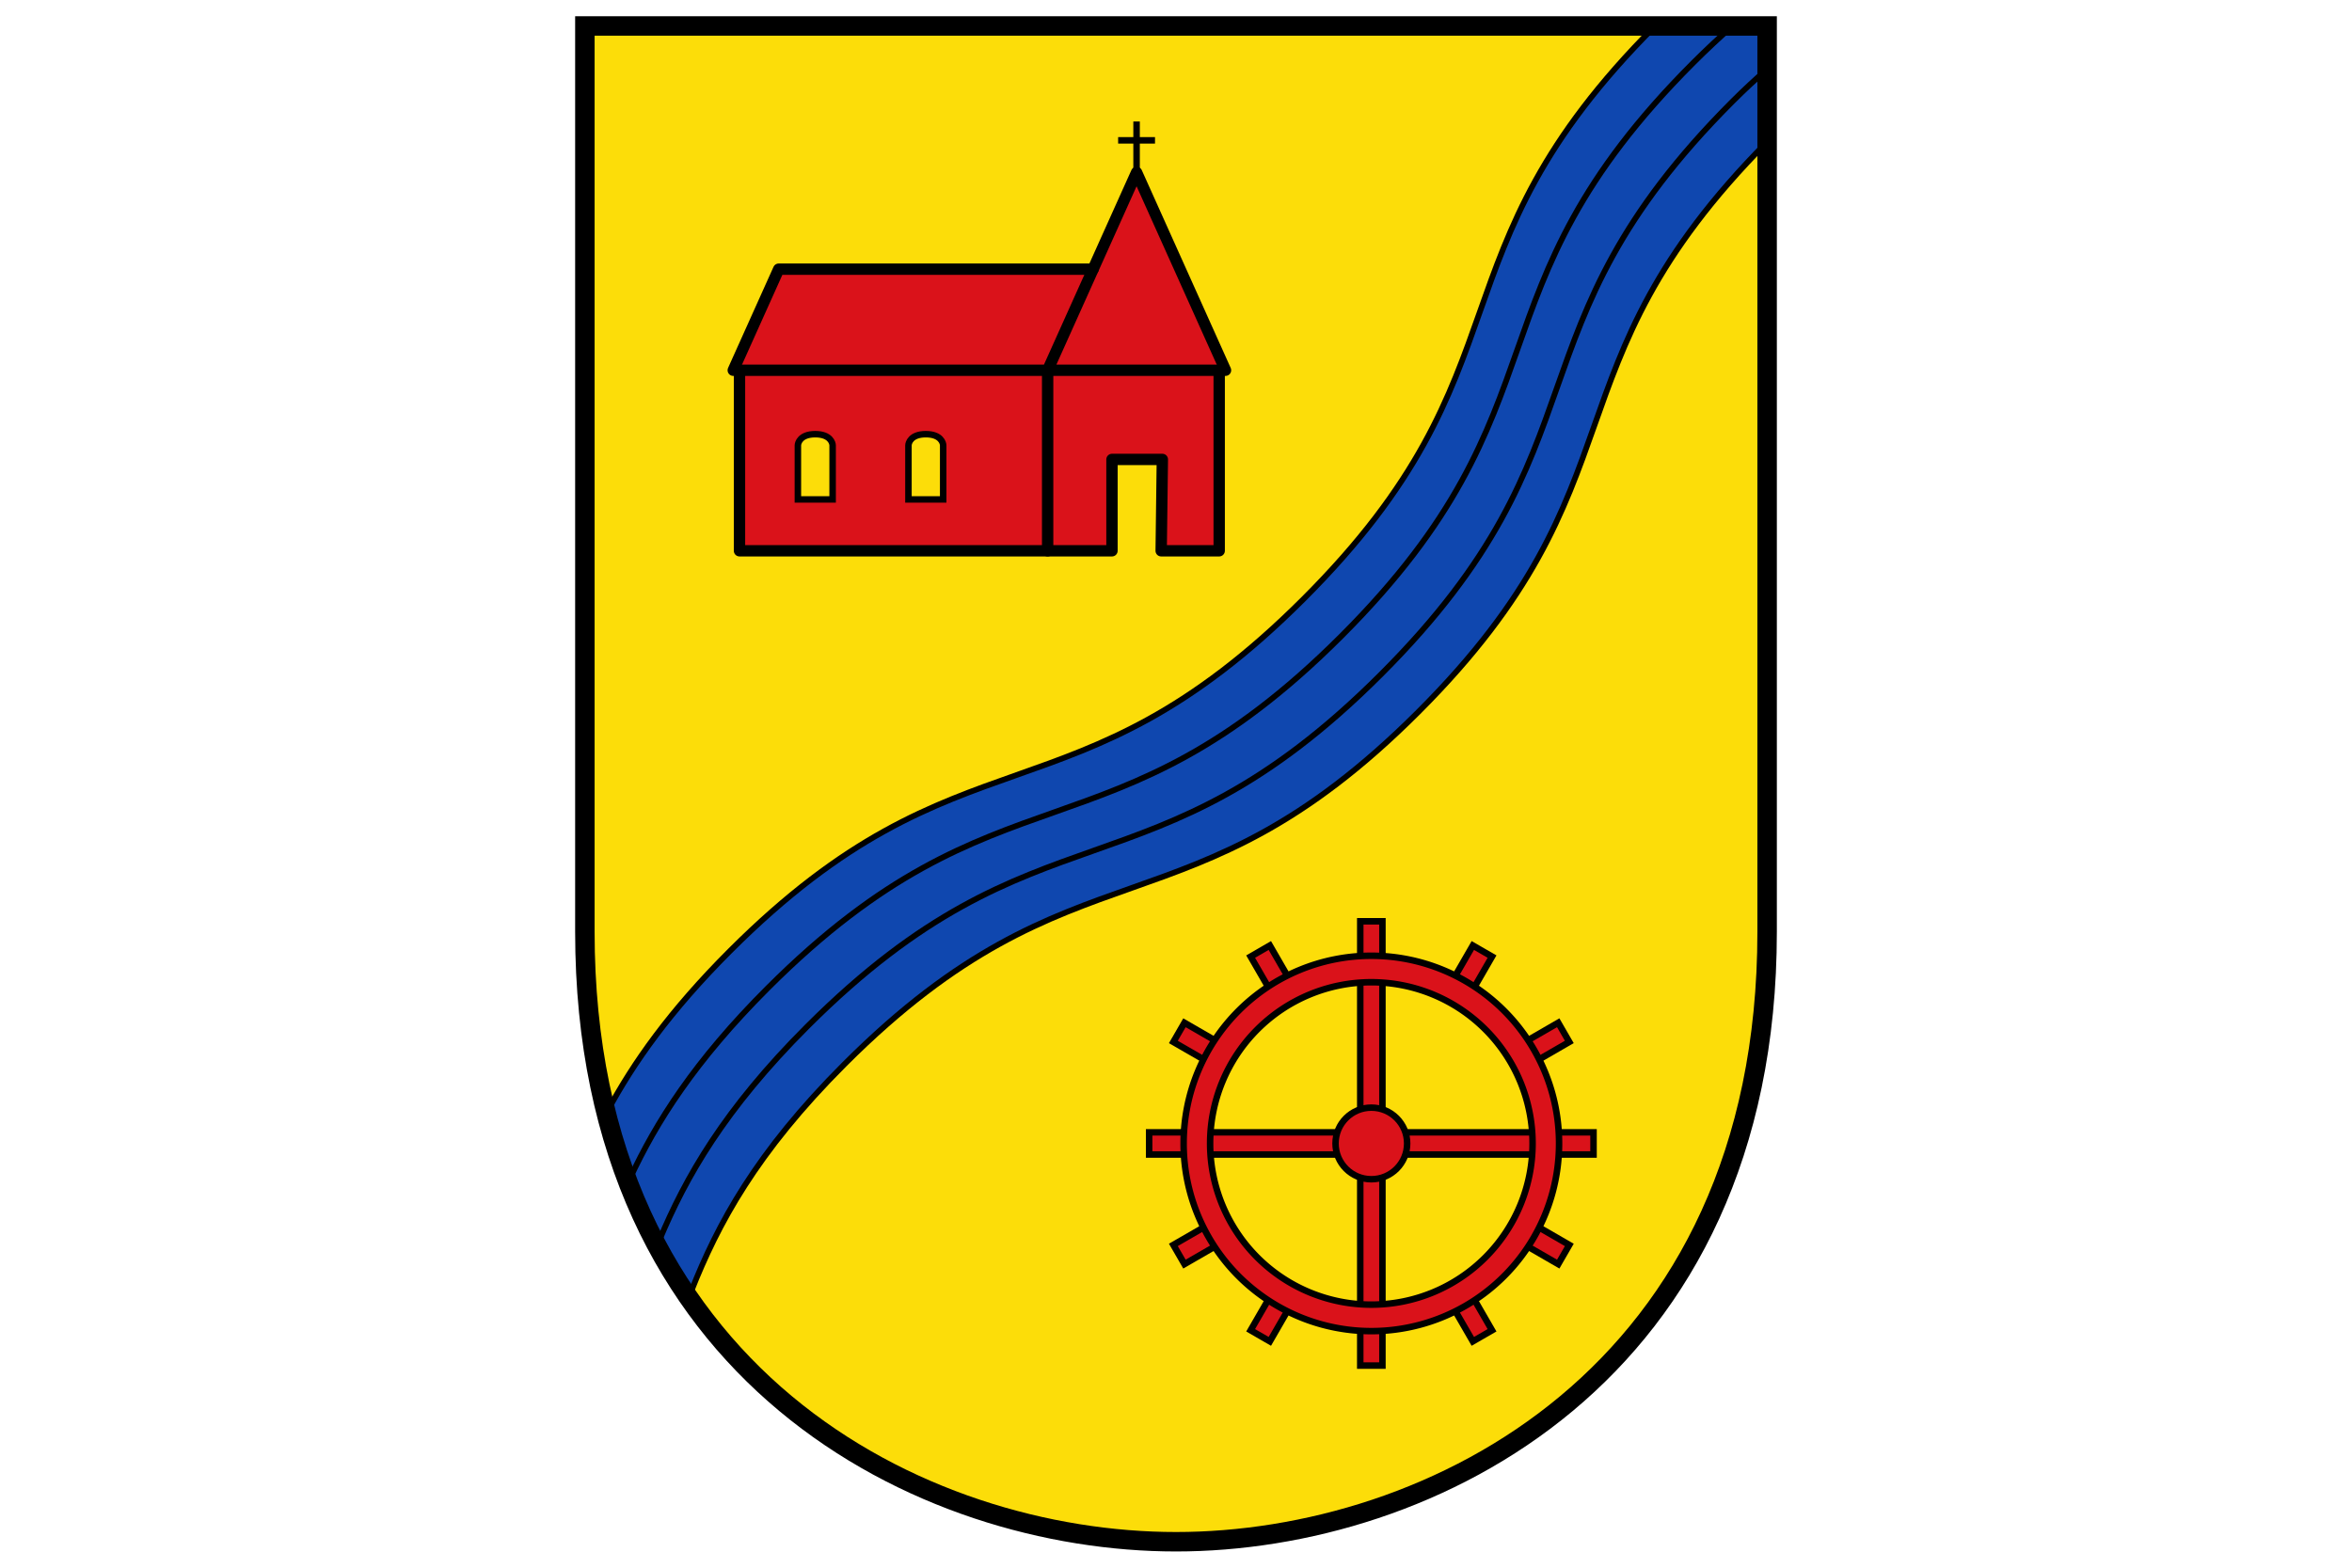 <?xml version="1.0" encoding="UTF-8" standalone="no"?><svg xmlns="http://www.w3.org/2000/svg" xmlns:inkscape="http://www.inkscape.org/namespaces/inkscape" xmlns:sodipodi="http://sodipodi.sourceforge.net/DTD/sodipodi-0.dtd" xmlns:svg="http://www.w3.org/2000/svg" height="120" id="svg2130" inkscape:version="1.1.1 (3bf5ae0d25, 2021-09-20)" preserveAspectRatio="xMidYMid meet" sodipodi:docname="CoA Herbstmühle.svg" version="1.1" viewBox="0 0 380.476 483.401" width="180">
  <defs id="defs2124"/>
  <sodipodi:namedview bordercolor="#666666" borderopacity="1.0" fit-margin-bottom="5" fit-margin-left="5" fit-margin-right="5" fit-margin-top="5" guidecolor="#00ffff" guideopacity="0.498" id="base" inkscape:current-layer="layer1" inkscape:cx="190.33333" inkscape:cy="241.33333" inkscape:document-rotation="0" inkscape:document-units="px" inkscape:guide-bbox="true" inkscape:lockguides="false" inkscape:object-paths="true" inkscape:pagecheckerboard="false" inkscape:pageopacity="0" inkscape:pageshadow="2" inkscape:snap-global="true" inkscape:snap-grids="false" inkscape:snap-intersection-paths="true" inkscape:snap-midpoints="true" inkscape:snap-object-midpoints="true" inkscape:snap-smooth-nodes="true" inkscape:snap-to-guides="true" inkscape:window-height="1506" inkscape:window-maximized="1" inkscape:window-width="2560" inkscape:window-x="-11" inkscape:window-y="-11" inkscape:zoom="1.5" lock-margins="true" pagecolor="#333333" showgrid="false" showguides="true" units="px"/>
  <g id="layer1" inkscape:groupmode="layer" inkscape:label="herbstmuehle" transform="translate(20950.421,21982.02)">
    <g id="g17562" inkscape:label="coa">
      <path d="m -20577.945,-21974.02 v 279.333 c 0,137.083 -113.591,188.068 -182.238,188.068 -68.647,0 -182.238,-50.985 -182.238,-188.068 v -279.333 z" id="path1496" inkscape:label="coa-0" sodipodi:nodetypes="cssscc" style="opacity:1;fill:#fcdd09;fill-opacity:1;stroke:none;stroke-width:6;stroke-linecap:butt;stroke-miterlimit:4;stroke-dasharray:none"/>
      <g id="g17291" inkscape:label="bend_wavy">
        <path d="m 443.312,70 c -70.998,71.068 -37.158,105.455 -108.371,176.668 -71.249,71.25 -105.632,37.329 -176.881,108.578 -18.474,18.474 -29.776,34.477 -37.736,49.318 5.722,21.347 14.672,39.789 25.812,55.539 8.194,-20.702 19.93,-42.658 47.26,-69.988 71.249,-71.249 105.632,-37.33 176.881,-108.58 70.905,-70.905 37.737,-105.328 107.531,-175.775 V 70 Z" id="path2525" inkscape:label="bend_wavy-0" style="opacity:1;fill:#0f47af;fill-opacity:1;stroke:#000000;stroke-width:1.75;stroke-linecap:butt;stroke-miterlimit:4;stroke-dasharray:none" transform="translate(-21055.754,-22044.02)"/>
        <path d="m 136.291,444.447 c 8.145,-19.523 20.039,-40.367 45.586,-65.914 71.249,-71.249 105.63,-37.33 176.879,-108.58 71.249,-71.249 37.331,-105.629 108.473,-176.771 3.638,-3.638 7.122,-6.829 10.58,-9.943 M 467.127,70 c -3.924,3.479 -7.933,7.206 -12.09,11.363 -71.142,71.142 -37.224,105.524 -108.473,176.773 -71.249,71.25 -105.63,37.331 -176.879,108.58 -22.4,22.399 -34.348,41.198 -42.445,58.65" id="path3712" inkscape:label="bend_wavy-c" sodipodi:nodetypes="cccscccccc" style="opacity:1;fill:none;stroke:#000000;stroke-width:1.75;stroke-linecap:butt;stroke-miterlimit:4;stroke-dasharray:none" transform="translate(-21055.754,-22044.02)"/>
      </g>
      <g id="g17287" inkscape:label="church">
        <path d="m -20894.754,-21812.187 h 114.833 v -28.166 h 15.529 l -0.362,28.166 h 17.888 v -55.666 h 1.945 l -27.416,-61 -13.409,29.833 h -96.923 l -14.008,31.167 h 1.923 z" id="path9991" inkscape:label="church-0" style="opacity:1;fill:#da121a;fill-opacity:1;stroke:#000000;stroke-width:3.5;stroke-linecap:round;stroke-linejoin:round;stroke-miterlimit:4;stroke-dasharray:none"/>
        <path d="m -20785.746,-21899.02 -14.008,31.167 v 55.666 m -95,-55.666 h 147.888" id="path11282" inkscape:label="church-c" style="opacity:1;fill:none;fill-opacity:1;stroke:#000000;stroke-width:3.5;stroke-linecap:round;stroke-linejoin:round;stroke-miterlimit:4;stroke-dasharray:none"/>
        <path d="m -20778.021,-21938.744 h 11.367 m -5.683,9.891 v -15.701" id="path14058" inkscape:label="cross" style="opacity:1;fill:none;fill-opacity:1;stroke:#000000;stroke-width:2;stroke-linecap:butt;stroke-linejoin:miter;stroke-miterlimit:4;stroke-dasharray:none"/>
        <path d="m -20876.753,-21828.02 h 10.711 v -16.674 c 0,-0.658 -0.639,-3.447 -5.355,-3.447 -4.716,0 -5.356,2.789 -5.356,3.447 z m 34.083,0 h 10.711 v -16.674 c 0,-0.658 -0.639,-3.447 -5.355,-3.447 -4.716,0 -5.356,2.789 -5.356,3.447 z" id="path16516" inkscape:label="windows" style="opacity:1;fill:#fcdd09;fill-opacity:1;stroke:#000000;stroke-width:2;stroke-miterlimit:4;stroke-dasharray:none"/>
      </g>
      <g id="g9214" inkscape:label="water_wheel" style="opacity:1">
        <path d="m -7058.083,-29085.043 h 14.609 v 6.835 h -14.609 z m -8.926,-26.488 12.652,-7.305 3.417,5.92 -12.652,7.304 z m -48.382,-23.983 v -14.608 h 6.835 v 14.608 z m 34.708,114.923 -7.304,-12.651 5.92,-3.418 7.304,12.652 z m -85.181,-57.616 h -14.609 v -6.835 h 14.609 z m 8.929,26.488 -12.652,7.304 -3.417,-5.919 12.652,-7.304 z m 48.379,23.987 v 14.608 h -6.835 v -14.608 z m -34.708,-114.921 7.304,12.651 -5.919,3.418 -7.304,-12.652 z" id="rect8474" inkscape:label="buckets" style="opacity:1;fill:#da121a;fill-opacity:1;stroke:#000000;stroke-width:2" transform="rotate(-30)"/>
        <path d="m 352.375,346.082 v 65.082 H 287.293 V 418 H 352.375 v 65.084 h 6.836 V 418 h 65.082 v -6.836 h -65.082 v -65.082 z" id="rect7923" inkscape:label="spokes" style="opacity:1;fill:#da121a;fill-opacity:1;stroke:#000000;stroke-width:2;stroke-linecap:butt;stroke-miterlimit:4;stroke-dasharray:none" transform="translate(-21055.754,-22044.02)"/>
        <path d="m 355.793,356.709 a 57.874,57.874 0 0 0 -57.873,57.873 57.874,57.874 0 0 0 57.873,57.875 57.874,57.874 0 0 0 57.873,-57.875 57.874,57.874 0 0 0 -57.873,-57.873 z m 0,8.166 A 49.707,49.707 0 0 1 405.5,414.582 49.707,49.707 0 0 1 355.793,464.289 49.707,49.707 0 0 1 306.086,414.582 49.707,49.707 0 0 1 355.793,364.875 Z" id="path8095" inkscape:label="axle" style="opacity:1;fill:#da121a;fill-opacity:1;stroke:#000000;stroke-width:2;stroke-linecap:butt;stroke-miterlimit:4;stroke-dasharray:none" transform="translate(-21055.754,-22044.02)"/>
        <circle cx="-20699.961" cy="-21629.438" id="circle8201" inkscape:label="hub" r="11.04" style="opacity:1;fill:#da121a;fill-opacity:1;stroke:#000000;stroke-width:2;stroke-linecap:butt;stroke-miterlimit:4;stroke-dasharray:none"/>
      </g>
      <path d="m -20577.945,-21974.02 v 279.333 c 0,137.083 -104.163,188.068 -182.238,188.068 -78.075,0 -182.238,-50.985 -182.238,-188.068 v -279.333 z" id="path17509" inkscape:label="coa-f" sodipodi:nodetypes="cszscc" style="opacity:1;fill:none;fill-opacity:1;stroke:#000000;stroke-width:6;stroke-linecap:butt;stroke-miterlimit:4;stroke-dasharray:none"/>
    </g>
  </g>
</svg>